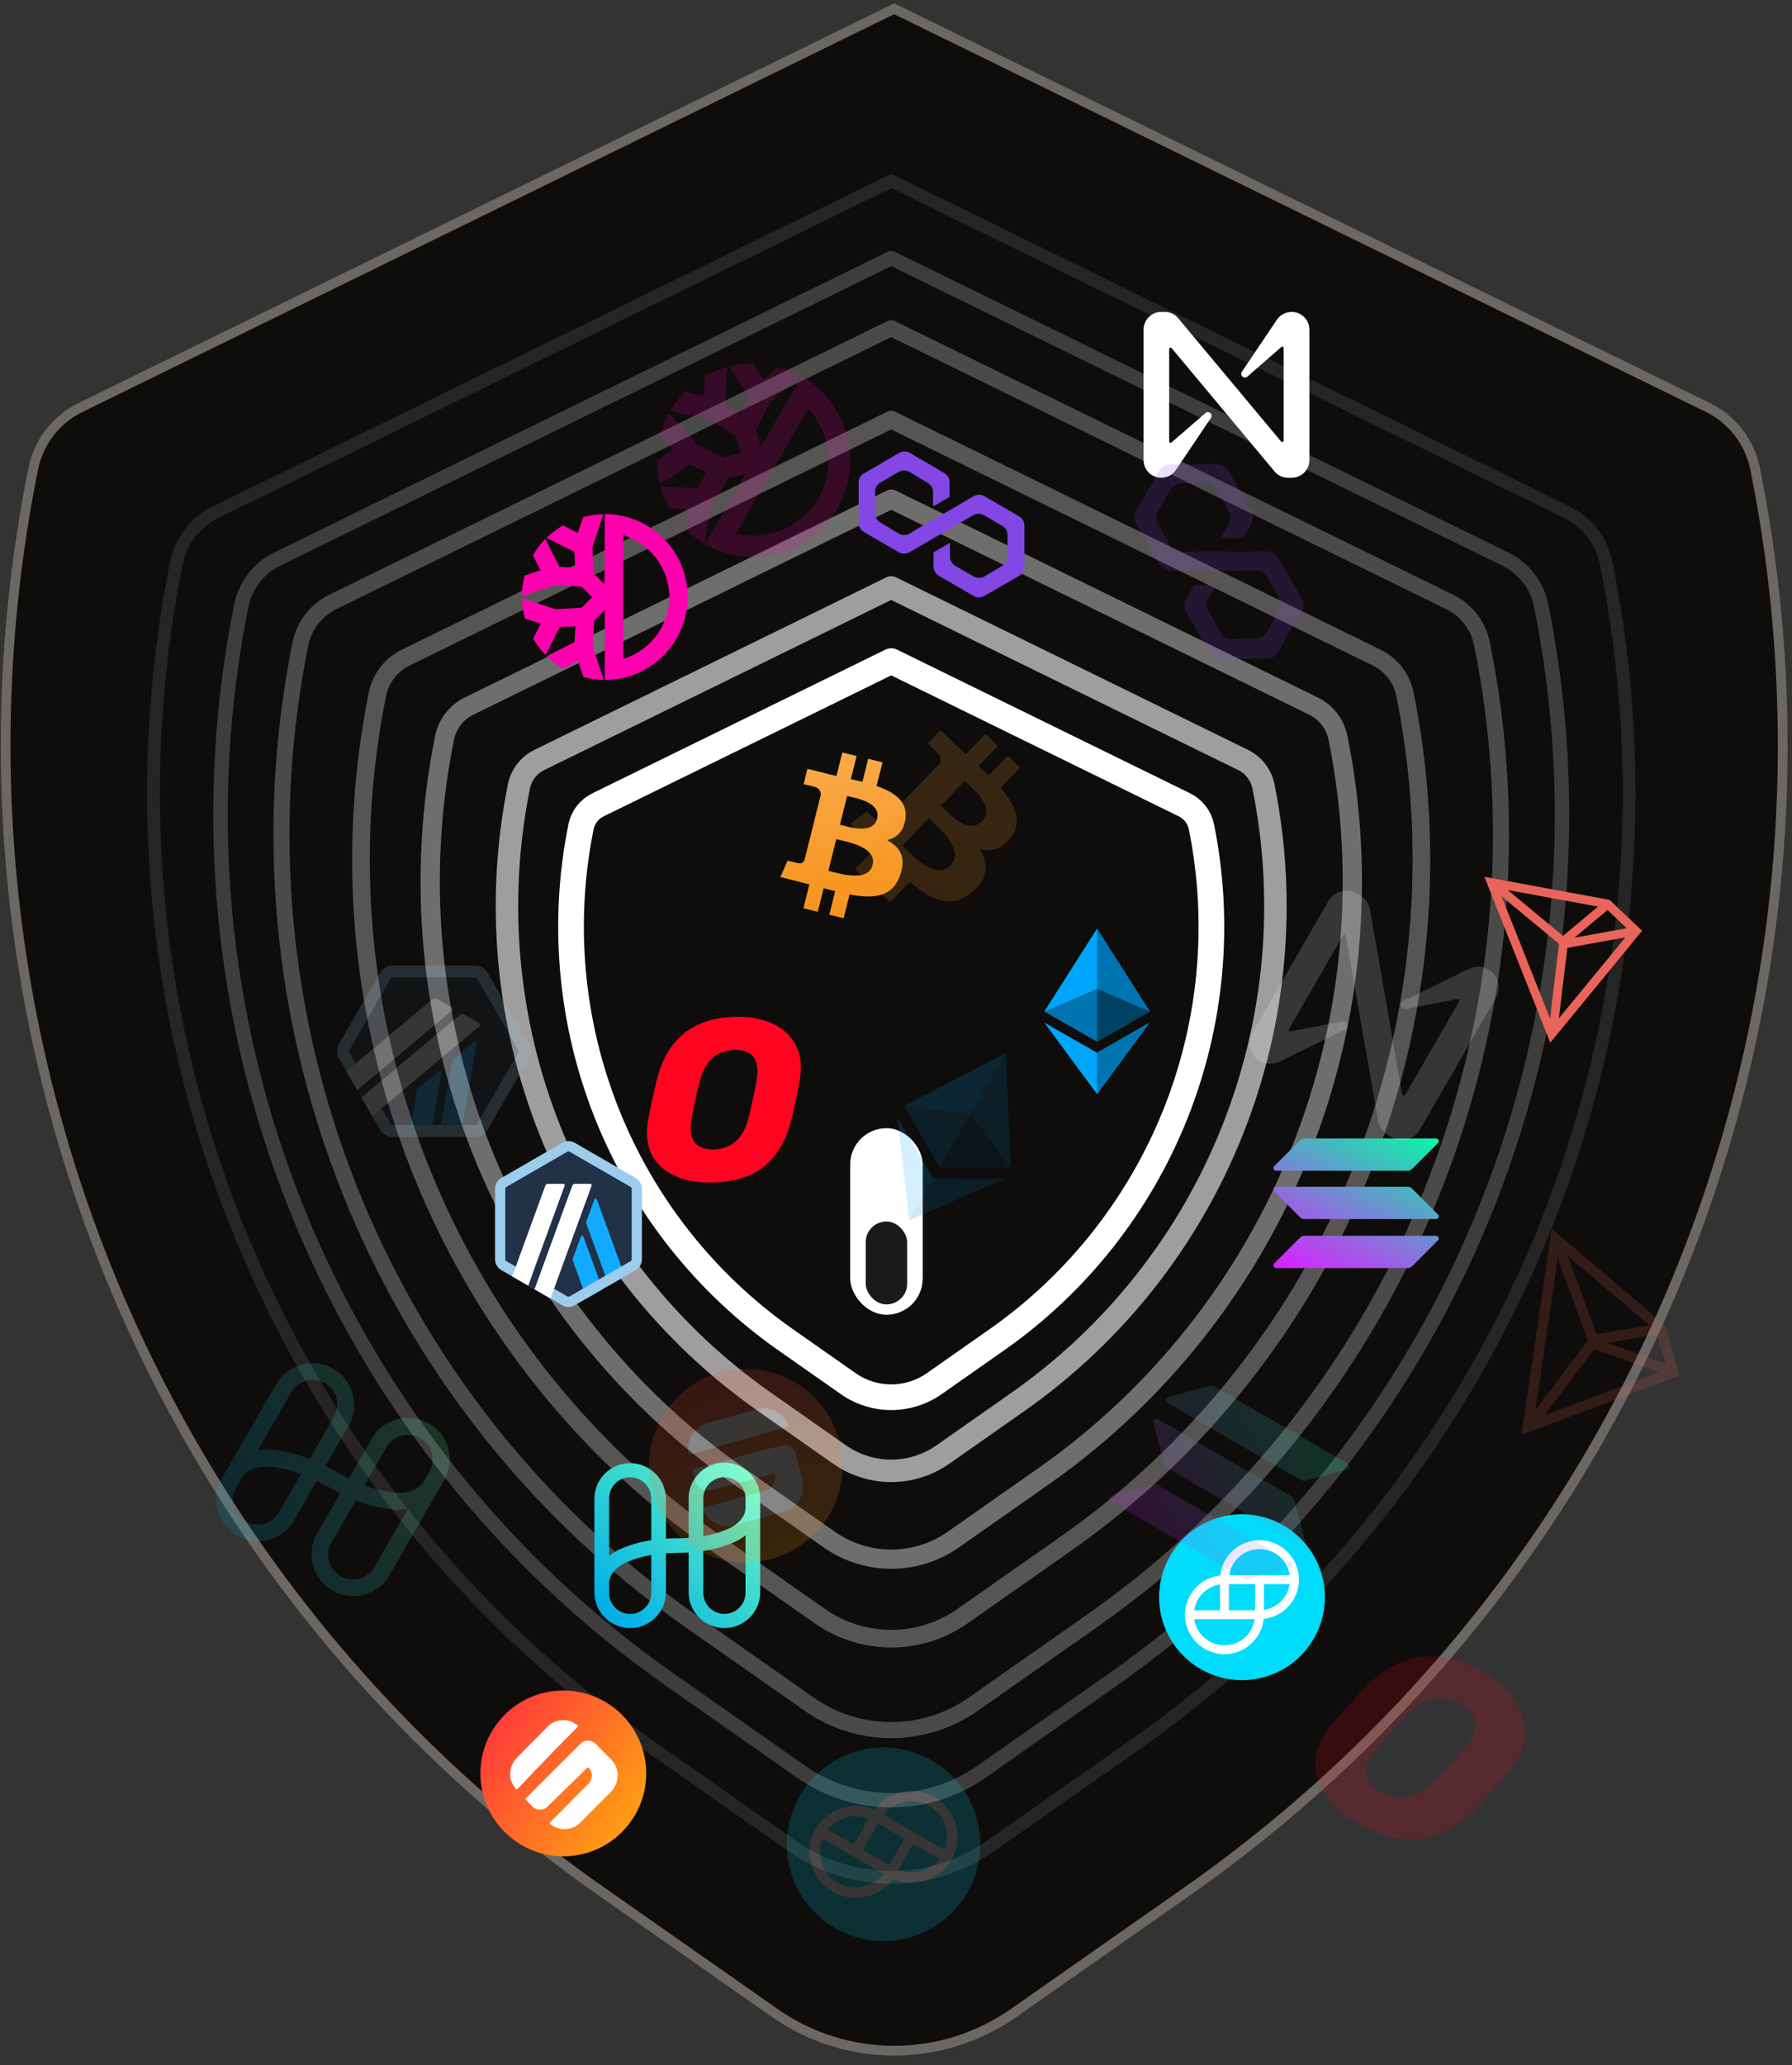 <svg width="184" height="212" viewBox="0 0 184 212" fill="none" xmlns="http://www.w3.org/2000/svg">
<rect x="0" y="0" width="184" height="212" fill="#333333" stroke="none"/>
<path d="M104.081 206.628L121.944 194.111C144.782 178.093 162.459 155.748 172.808 129.814C183.158 103.88 185.73 75.484 180.209 48.107C179.936 46.758 179.357 45.49 178.517 44.401C177.677 43.312 176.598 42.431 175.363 41.827L91.811 0.9L8.27 41.827C7.034 42.43 5.953 43.31 5.111 44.399C4.268 45.488 3.688 46.757 3.414 48.107C-2.106 75.485 0.468 103.881 10.819 129.815C21.171 155.75 38.85 178.094 61.69 194.111L79.553 206.628C83.148 209.147 87.429 210.499 91.817 210.499C96.204 210.499 100.486 209.147 104.081 206.628Z" fill="#0E0D0B"/>
<path d="M104.081 206.628L121.944 194.111C144.782 178.093 162.459 155.748 172.808 129.814C183.158 103.88 185.73 75.484 180.209 48.107C179.936 46.758 179.357 45.49 178.517 44.401C177.677 43.312 176.598 42.431 175.363 41.827L91.811 0.9L8.27 41.827C7.034 42.43 5.953 43.31 5.111 44.399C4.268 45.488 3.688 46.757 3.414 48.107C-2.106 75.485 0.468 103.881 10.819 129.815C21.171 155.75 38.85 178.094 61.69 194.111L79.553 206.628C83.148 209.147 87.429 210.499 91.817 210.499C96.204 210.499 100.486 209.147 104.081 206.628Z" stroke="#6B6864"/>
<path d="M95.93 142.027L102.368 137.514C110.598 131.74 116.968 123.684 120.697 114.334C124.426 104.984 125.353 94.747 123.364 84.877C123.266 84.39 123.057 83.933 122.754 83.541C122.451 83.148 122.062 82.831 121.618 82.613L91.509 67.858L61.405 82.613C60.959 82.83 60.57 83.147 60.266 83.54C59.963 83.933 59.753 84.39 59.655 84.877C57.666 94.747 58.593 104.985 62.323 114.335C66.053 123.684 72.424 131.74 80.655 137.514L87.092 142.027C88.387 142.935 89.93 143.423 91.511 143.423C93.092 143.423 94.635 142.935 95.93 142.027V142.027Z" stroke="white" stroke-width="2.636" stroke-linecap="round" stroke-linejoin="round"/>
<path opacity="0.6" d="M96.812 149.305L104.537 143.889C114.412 136.96 122.056 127.292 126.532 116.073C131.007 104.853 132.119 92.568 129.732 80.724C129.614 80.14 129.364 79.592 129 79.121C128.637 78.65 128.17 78.269 127.636 78.007L91.507 60.301L55.381 78.007C54.846 78.268 54.379 78.649 54.015 79.12C53.65 79.591 53.399 80.14 53.281 80.724C50.894 92.569 52.007 104.854 56.483 116.073C60.959 127.293 68.604 136.96 78.481 143.889L86.206 149.305C87.76 150.395 89.612 150.979 91.509 150.979C93.406 150.979 95.257 150.395 96.812 149.305V149.305Z" stroke="white" stroke-width="2.306" stroke-linecap="round" stroke-linejoin="round"/>
<path opacity="0.4" d="M97.881 158.037L107.15 151.538C119.001 143.223 128.174 131.622 133.544 118.158C138.915 104.695 140.249 89.953 137.384 75.74C137.243 75.04 136.943 74.382 136.507 73.816C136.071 73.251 135.511 72.794 134.87 72.48L91.514 51.233L48.163 72.48C47.522 72.793 46.961 73.25 46.524 73.815C46.087 74.381 45.786 75.039 45.644 75.74C42.779 89.954 44.115 104.696 49.486 118.159C54.858 131.623 64.031 143.224 75.883 151.538L85.153 158.037C87.018 159.345 89.24 160.046 91.517 160.046C93.793 160.046 96.015 159.345 97.881 158.037V158.037Z" stroke="white" stroke-width="1.977" stroke-linecap="round" stroke-linejoin="round"/>
<path opacity="0.3" d="M98.828 165.897L109.488 158.424C123.116 148.861 133.665 135.52 139.841 120.037C146.017 104.554 147.552 87.601 144.257 71.256C144.094 70.451 143.749 69.693 143.247 69.043C142.746 68.393 142.102 67.867 141.365 67.507L91.506 43.072L41.653 67.507C40.915 67.867 40.27 68.392 39.767 69.042C39.265 69.692 38.918 70.45 38.755 71.256C35.461 87.601 36.997 104.555 43.174 120.038C49.351 135.521 59.901 148.862 73.531 158.424L84.191 165.897C86.336 167.401 88.891 168.208 91.509 168.208C94.127 168.208 96.682 167.401 98.828 165.897V165.897Z" stroke="white" stroke-width="1.812" stroke-linecap="round" stroke-linejoin="round"/>
<path opacity="0.25" d="M99.928 174.936L112.187 166.342C127.86 155.344 139.991 140.003 147.094 122.197C154.196 104.391 155.961 84.895 152.172 66.099C151.985 65.172 151.588 64.302 151.011 63.554C150.435 62.806 149.694 62.202 148.847 61.787L91.508 33.687L34.177 61.787C33.329 62.201 32.587 62.805 32.009 63.553C31.431 64.3 31.032 65.172 30.845 66.099C27.057 84.896 28.823 104.392 35.926 122.198C43.03 140.004 55.163 155.345 70.837 166.342L83.096 174.936C85.563 176.666 88.501 177.594 91.512 177.594C94.523 177.594 97.461 176.666 99.928 174.936V174.936Z" stroke="white" stroke-width="1.647" stroke-linecap="round" stroke-linejoin="round"/>
<path opacity="0.2" d="M100.773 181.865L114.258 172.412C131.498 160.315 144.843 143.439 152.655 123.852C160.468 104.266 162.409 82.82 158.242 62.144C158.036 61.125 157.599 60.168 156.965 59.345C156.33 58.523 155.516 57.858 154.584 57.401L91.512 26.492L28.448 57.401C27.514 57.857 26.698 58.521 26.062 59.344C25.426 60.166 24.988 61.125 24.782 62.144C20.615 82.821 22.558 104.267 30.372 123.854C38.186 143.44 51.531 160.316 68.773 172.412L82.258 181.865C84.972 183.768 88.204 184.789 91.516 184.789C94.828 184.789 98.06 183.768 100.773 181.865V181.865Z" stroke="white" stroke-width="1.483" stroke-linecap="round" stroke-linejoin="round"/>
<path opacity="0.1" d="M101.704 189.487L116.537 179.088C135.501 165.781 150.18 147.218 158.774 125.673C167.368 104.128 169.503 80.538 164.919 57.794C164.693 56.674 164.212 55.62 163.514 54.715C162.817 53.811 161.92 53.079 160.895 52.577L91.516 18.577L22.145 52.577C21.119 53.078 20.221 53.809 19.521 54.714C18.822 55.619 18.34 56.673 18.113 57.794C13.529 80.539 15.666 104.129 24.262 125.674C32.857 147.219 47.538 165.783 66.503 179.088L81.337 189.487C84.322 191.58 87.877 192.703 91.52 192.703C95.164 192.703 98.719 191.58 101.704 189.487V189.487Z" stroke="white" stroke-width="1.318" stroke-linecap="round" stroke-linejoin="round"/>
<rect x="87.297" y="115.807" width="7.448" height="19.151" rx="3.724" fill="white"/>
<rect x="88.891" y="125.383" width="4.256" height="8.512" rx="2.128" fill="#1C1A19"/>
<g clip-path="url(#clip0_927_41107)">
<path d="M92.966 84.073C93.228 82.288 91.874 81.322 90.004 80.681L90.614 78.255L89.143 77.888L88.555 80.251C88.167 80.156 87.767 80.062 87.368 79.978L87.957 77.604L86.486 77.237L85.888 79.652C85.562 79.579 85.247 79.505 84.943 79.432V79.421L82.905 78.917L82.517 80.492C82.517 80.492 83.609 80.744 83.588 80.755C84.186 80.902 84.291 81.301 84.27 81.616L83.577 84.378C83.619 84.388 83.672 84.399 83.735 84.43C83.682 84.42 83.63 84.409 83.577 84.388L82.611 88.253C82.538 88.432 82.349 88.705 81.939 88.6C81.95 88.621 80.868 88.337 80.868 88.337L80.133 90.028L82.055 90.511C82.412 90.606 82.758 90.69 83.105 90.784L82.496 93.231L83.966 93.599L84.575 91.173C84.974 91.278 85.373 91.383 85.751 91.477L85.153 93.893L86.623 94.26L87.232 91.813C89.752 92.286 91.643 92.097 92.43 89.818C93.071 87.991 92.399 86.93 91.076 86.237C92.052 86.016 92.777 85.376 92.966 84.073ZM89.595 88.799C89.143 90.626 86.056 89.639 85.058 89.387L85.867 86.142C86.864 86.394 90.078 86.888 89.595 88.799ZM90.057 84.042C89.637 85.712 87.074 84.861 86.245 84.651L86.98 81.711C87.81 81.921 90.487 82.309 90.057 84.042Z" fill="url(#paint0_linear_927_41107)"/>
</g>
<g clip-path="url(#clip1_927_41107)">
<g clip-path="url(#clip2_927_41107)">
<path d="M107.234 103.817L112.638 95.324L118.042 103.817L112.638 106.902L107.234 103.817Z" fill="#00A6FB"/>
<path d="M112.641 95.324L118.044 103.817L112.641 106.902V95.324Z" fill="#0074B0"/>
<path d="M107.234 104.972L112.638 108.061L118.042 104.972L112.638 112.306L107.234 104.972Z" fill="#00A6FB"/>
<path d="M112.638 108.061L118.042 104.972L112.638 112.306V108.061ZM107.234 103.817L112.638 101.503L118.042 103.817L112.638 106.906L107.234 103.817Z" fill="#0074B0"/>
<path d="M112.641 101.498L118.044 103.817L112.641 106.902V101.498Z" fill="#004264"/>
</g>
</g>
<g clip-path="url(#clip3_927_41107)">
<g clip-path="url(#clip4_927_41107)">
<path d="M133.515 127.013C133.617 126.911 133.758 126.851 133.907 126.851H147.449C147.697 126.851 147.82 127.15 147.645 127.325L144.97 130C144.868 130.102 144.727 130.162 144.578 130.162H131.036C130.789 130.162 130.665 129.863 130.84 129.688L133.515 127.013Z" fill="url(#paint1_linear_927_41107)"/>
<path d="M133.515 117.025C133.621 116.923 133.762 116.863 133.907 116.863H147.449C147.697 116.863 147.82 117.162 147.645 117.337L144.97 120.012C144.868 120.114 144.727 120.174 144.578 120.174H131.036C130.789 120.174 130.665 119.875 130.84 119.7L133.515 117.025Z" fill="url(#paint2_linear_927_41107)"/>
<path d="M144.97 121.987C144.868 121.885 144.727 121.825 144.578 121.825H131.036C130.789 121.825 130.665 122.124 130.84 122.299L133.515 124.974C133.617 125.076 133.758 125.136 133.907 125.136H147.449C147.697 125.136 147.82 124.837 147.645 124.662L144.97 121.987Z" fill="url(#paint3_linear_927_41107)"/>
</g>
</g>
<g clip-path="url(#clip5_927_41107)">
<path d="M51.398 122.309V128.984C51.398 129.409 51.625 129.802 51.994 130.015L57.774 133.351C58.143 133.563 58.596 133.563 58.965 133.351L64.745 130.015C65.114 129.802 65.34 129.409 65.34 128.984V122.309C65.34 121.884 65.114 121.491 64.745 121.279L58.965 117.943C58.596 117.731 58.143 117.731 57.774 117.943L51.994 121.279C51.628 121.491 51.398 121.884 51.398 122.309Z" fill="#213147"/>
<path d="M59.64 126.94L58.815 129.2C58.791 129.263 58.791 129.332 58.815 129.395L60.232 133.284L61.872 132.337L59.905 126.94C59.86 126.815 59.686 126.815 59.64 126.94Z" fill="#12AAFF"/>
<path d="M61.288 123.138C61.243 123.013 61.069 123.013 61.023 123.138L60.198 125.398C60.174 125.46 60.174 125.53 60.198 125.593L62.52 131.961L64.16 131.014L61.288 123.138Z" fill="#12AAFF"/>
<path d="M58.37 118.19C58.412 118.19 58.45 118.201 58.488 118.222L64.742 121.832C64.815 121.874 64.86 121.951 64.86 122.034V129.256C64.86 129.339 64.815 129.416 64.742 129.458L58.488 133.072C58.454 133.093 58.412 133.103 58.37 133.103C58.328 133.103 58.29 133.093 58.252 133.072L52.002 129.461C51.928 129.419 51.883 129.343 51.883 129.259V122.034C51.883 121.951 51.928 121.874 52.002 121.832L58.255 118.222C58.29 118.201 58.332 118.19 58.37 118.19ZM58.37 117.135C58.147 117.135 57.924 117.194 57.726 117.309L51.472 120.92C51.075 121.15 50.828 121.575 50.828 122.034V129.256C50.828 129.715 51.075 130.144 51.472 130.374L57.726 133.984C57.924 134.099 58.147 134.158 58.37 134.158C58.593 134.158 58.816 134.099 59.014 133.984L65.268 130.374C65.668 130.144 65.912 129.719 65.912 129.256V122.034C65.912 121.575 65.665 121.146 65.268 120.917L59.018 117.309C58.816 117.194 58.593 117.135 58.37 117.135Z" fill="#9DCCED"/>
<path d="M54.234 131.968L54.809 130.394L55.965 131.355L54.886 132.344L54.234 131.968Z" fill="#213147"/>
<path d="M57.841 121.519H56.257C56.138 121.519 56.03 121.592 55.992 121.703L52.594 131.021L54.234 131.968L57.977 121.707C58.008 121.616 57.942 121.519 57.841 121.519Z" fill="white"/>
<path d="M60.614 121.519H59.03C58.911 121.519 58.803 121.592 58.765 121.703L54.883 132.344L56.523 133.291L60.746 121.71C60.781 121.616 60.712 121.519 60.614 121.519Z" fill="white"/>
</g>
<g clip-path="url(#clip6_927_41107)">
<path fill-rule="evenodd" clip-rule="evenodd" d="M62.098 52.766C66.803 52.766 70.609 56.572 70.609 61.278C70.609 65.935 66.874 69.718 62.239 69.789H62.098V62.625L61.01 63.713L60.868 66.408L62.003 69.789C61.341 69.789 60.703 69.695 60.064 69.529L59.899 69.482L59.355 67.85L57.818 68.631C57.251 68.3 56.73 67.921 56.258 67.472L56.139 67.354L59 65.912L59.095 64.28L57.464 64.375L56.021 67.236C55.572 66.763 55.17 66.243 54.839 65.699L54.745 65.557L55.525 64.02L53.893 63.476C53.728 62.838 53.633 62.2 53.61 61.561V61.396L57.014 62.531L59.71 62.389L60.797 61.301L59.71 60.214L57.014 60.072L53.586 61.183C53.586 60.521 53.681 59.859 53.822 59.244L53.87 59.079L55.501 58.535L54.721 56.998C55.052 56.431 55.43 55.91 55.879 55.438L55.998 55.319L57.44 58.18L59.071 58.275L58.977 56.643L56.116 55.201C56.589 54.752 57.109 54.35 57.653 54.019L57.794 53.925L59.331 54.705L59.875 53.073C60.514 52.908 61.152 52.813 61.79 52.79H61.956L60.821 56.171L60.963 58.866L62.05 59.953C62.098 59.93 62.098 52.766 62.098 52.766ZM63.989 54.941V67.638C66.708 66.81 68.718 64.28 68.718 61.278C68.718 58.322 66.755 55.816 64.084 54.965L63.989 54.941Z" fill="#FF00AF"/>
</g>
<g clip-path="url(#clip7_927_41107)">
<path d="M127.527 172.461C132.228 172.461 136.039 168.65 136.039 163.949C136.039 159.248 132.228 155.437 127.527 155.437C122.826 155.437 119.016 159.248 119.016 163.949C119.016 168.65 122.826 172.461 127.527 172.461Z" fill="#00DCFA"/>
<path d="M129.321 158.097C127.262 158.097 125.513 159.681 125.294 161.719C123.255 161.939 121.672 163.687 121.672 165.746C121.672 166.821 122.1 167.852 122.86 168.612C123.62 169.373 124.651 169.8 125.727 169.801C127.785 169.801 129.541 168.218 129.754 166.18C131.792 165.959 133.375 164.211 133.375 162.153C133.375 161.077 132.947 160.046 132.187 159.286C131.427 158.526 130.396 158.098 129.321 158.097ZM132.425 162.606C132.324 163.271 132.013 163.887 131.537 164.362C131.062 164.838 130.446 165.149 129.781 165.25V162.606H132.425ZM122.622 165.292C122.722 164.626 123.032 164.009 123.508 163.532C123.984 163.055 124.6 162.743 125.266 162.641V165.285H122.622V165.292ZM128.832 166.207C128.722 166.952 128.348 167.632 127.778 168.124C127.208 168.616 126.48 168.886 125.727 168.885C124.974 168.886 124.246 168.616 123.676 168.124C123.106 167.632 122.732 166.952 122.622 166.207H128.832V166.207ZM128.866 162.606V165.285H126.181V162.606H128.866ZM132.425 161.691H126.215C126.325 160.947 126.699 160.266 127.27 159.774C127.84 159.282 128.568 159.012 129.321 159.013C130.073 159.012 130.801 159.282 131.371 159.774C131.941 160.266 132.315 160.947 132.425 161.691Z" fill="white"/>
</g>
<g clip-path="url(#clip8_927_41107)">
<path d="M74.382 150.141C73.41 150.14 72.477 150.525 71.788 151.212C71.1 151.898 70.712 152.83 70.709 153.802V157.861C70.331 157.887 69.944 157.903 69.543 157.903C69.142 157.903 68.757 157.919 68.377 157.941V153.802C68.361 152.838 67.968 151.919 67.281 151.243C66.593 150.567 65.668 150.188 64.704 150.188C63.74 150.188 62.815 150.567 62.128 151.243C61.441 151.919 61.047 152.838 61.031 153.802V163.503C61.047 164.467 61.441 165.386 62.128 166.062C62.815 166.739 63.74 167.118 64.704 167.118C65.668 167.118 66.593 166.739 67.281 166.062C67.968 165.386 68.361 164.467 68.377 163.503V159.444C68.755 159.419 69.142 159.403 69.543 159.403C69.944 159.403 70.329 159.387 70.709 159.364V163.503C70.724 164.467 71.118 165.386 71.805 166.062C72.492 166.739 73.418 167.118 74.382 167.118C75.346 167.118 76.271 166.739 76.958 166.062C77.645 165.386 78.039 164.467 78.055 163.503V153.802C78.052 152.83 77.664 151.898 76.975 151.212C76.287 150.526 75.354 150.14 74.382 150.141ZM64.704 151.641C65.277 151.641 65.828 151.868 66.234 152.273C66.641 152.678 66.87 153.228 66.871 153.802V158.1C65.797 158.256 64.747 158.553 63.75 158.983C63.318 159.172 62.912 159.415 62.54 159.705V153.802C62.541 153.229 62.77 152.68 63.175 152.275C63.581 151.87 64.13 151.642 64.704 151.641ZM66.871 163.503C66.871 164.078 66.643 164.63 66.236 165.036C65.83 165.443 65.278 165.671 64.704 165.671C64.129 165.671 63.577 165.443 63.171 165.036C62.764 164.63 62.536 164.078 62.536 163.503V162.53C62.536 161.67 63.217 160.856 64.358 160.349C65.163 160.002 66.007 159.755 66.871 159.614V163.503ZM74.382 165.664C73.808 165.665 73.258 165.437 72.852 165.032C72.445 164.627 72.216 164.077 72.215 163.503V159.205C73.289 159.049 74.338 158.753 75.335 158.323C75.767 158.133 76.174 157.89 76.546 157.6V163.503C76.545 164.076 76.316 164.626 75.91 165.031C75.505 165.436 74.955 165.664 74.382 165.664ZM74.727 156.95C73.923 157.297 73.079 157.544 72.215 157.685V153.802C72.215 153.227 72.443 152.676 72.85 152.269C73.256 151.863 73.807 151.634 74.382 151.634C74.957 151.634 75.508 151.863 75.915 152.269C76.322 152.676 76.55 153.227 76.55 153.802V154.775C76.55 155.631 75.869 156.445 74.727 156.95Z" fill="url(#paint4_linear_927_41107)"/>
</g>
<g clip-path="url(#clip9_927_41107)">
<path d="M131.063 32.889L127.511 38.166C127.266 38.526 127.738 38.961 128.078 38.658L131.573 35.613C131.668 35.537 131.8 35.594 131.8 35.726V45.24C131.8 45.373 131.63 45.429 131.554 45.335L120.974 32.662C120.634 32.246 120.143 32.019 119.595 32.019H119.217C118.234 32.019 117.422 32.832 117.422 33.835V47.226C117.422 48.229 118.234 49.042 119.236 49.042C119.859 49.042 120.445 48.721 120.785 48.172L124.337 42.895C124.583 42.535 124.11 42.1 123.77 42.403L120.275 45.429C120.18 45.505 120.048 45.448 120.048 45.316V35.821C120.048 35.688 120.218 35.632 120.294 35.726L130.874 48.399C131.214 48.815 131.724 49.042 132.253 49.042H132.631C133.633 49.042 134.445 48.229 134.445 47.226V33.835C134.445 32.832 133.633 32.019 132.631 32.019C131.989 32.019 131.403 32.34 131.063 32.889Z" fill="white"/>
</g>
<g clip-path="url(#clip10_927_41107)">
<path d="M72.876 121.389C70.982 121.389 69.43 120.948 68.221 120.065C67.027 119.167 66.43 117.89 66.43 116.235C66.43 115.888 66.469 115.462 66.549 114.958C66.756 113.823 67.05 112.46 67.433 110.868C68.515 106.533 71.308 104.366 75.813 104.366C77.039 104.366 78.137 104.571 79.108 104.981C80.079 105.375 80.843 105.974 81.4 106.777C81.958 107.566 82.236 108.511 82.236 109.615C82.236 109.946 82.197 110.363 82.117 110.868C81.878 112.271 81.591 113.634 81.257 114.958C80.7 117.118 79.737 118.733 78.368 119.805C76.999 120.861 75.169 121.389 72.876 121.389ZM73.211 117.984C74.102 117.984 74.858 117.724 75.479 117.204C76.116 116.684 76.569 115.888 76.84 114.816C77.206 113.335 77.485 112.042 77.676 110.939C77.739 110.608 77.771 110.269 77.771 109.922C77.771 108.488 77.015 107.77 75.503 107.77C74.612 107.77 73.847 108.031 73.211 108.551C72.59 109.071 72.144 109.867 71.874 110.939C71.587 111.995 71.301 113.287 71.014 114.816C70.95 115.131 70.918 115.462 70.918 115.809C70.918 117.259 71.683 117.984 73.211 117.984Z" fill="#FF0420"/>
</g>
<g clip-path="url(#clip11_927_41107)">
<path d="M101.054 50.919C100.743 50.741 100.343 50.741 99.987 50.919L97.498 52.385L95.809 53.319L93.364 54.785C93.053 54.963 92.653 54.963 92.298 54.785L90.386 53.63C90.075 53.452 89.853 53.096 89.853 52.697V50.474C89.853 50.119 90.031 49.763 90.386 49.541L92.298 48.43C92.609 48.252 93.009 48.252 93.364 48.43L95.276 49.585C95.587 49.763 95.809 50.119 95.809 50.519V51.985L97.498 51.008V49.496C97.498 49.141 97.32 48.785 96.965 48.563L93.409 46.474C93.098 46.296 92.698 46.296 92.342 46.474L88.697 48.607C88.342 48.785 88.164 49.141 88.164 49.496V53.674C88.164 54.03 88.342 54.386 88.697 54.608L92.298 56.697C92.609 56.875 93.009 56.875 93.364 56.697L95.809 55.275L97.498 54.297L99.943 52.874C100.254 52.697 100.654 52.697 101.009 52.874L102.921 53.986C103.232 54.163 103.454 54.519 103.454 54.919V57.141C103.454 57.497 103.276 57.852 102.921 58.075L101.054 59.186C100.743 59.364 100.343 59.364 99.987 59.186L98.076 58.075C97.765 57.897 97.542 57.541 97.542 57.141V55.719L95.853 56.697V58.163C95.853 58.519 96.031 58.875 96.387 59.097L99.987 61.186C100.298 61.364 100.698 61.364 101.054 61.186L104.654 59.097C104.965 58.919 105.187 58.563 105.187 58.163V53.941C105.187 53.586 105.01 53.23 104.654 53.008L101.054 50.919Z" fill="#8247E5"/>
</g>
<g clip-path="url(#clip12_927_41107)">
<path d="M57.84 190.548C62.54 190.548 66.351 186.737 66.351 182.036C66.351 177.335 62.54 173.525 57.84 173.525C53.139 173.525 49.328 177.335 49.328 182.036C49.328 186.737 53.139 190.548 57.84 190.548Z" fill="url(#paint5_linear_927_41107)"/>
<path fill-rule="evenodd" clip-rule="evenodd" d="M57.53 176.595C57.036 176.652 56.577 176.878 56.229 177.234C55.968 177.492 55.721 177.757 55.457 178.018C55.325 178.154 55.191 178.286 55.057 178.42C54.923 178.554 54.776 178.696 54.637 178.837C54.498 178.977 54.383 179.101 54.254 179.231C54.053 179.432 53.852 179.633 53.651 179.836C53.497 179.995 53.347 180.16 53.194 180.319C53.105 180.413 53.008 180.502 52.923 180.601C52.574 181.028 52.383 181.562 52.383 182.113C52.383 182.145 52.383 182.179 52.385 182.211C52.392 182.527 52.475 182.837 52.627 183.115C52.714 183.283 52.814 183.443 52.927 183.595C53.001 183.7 53.056 183.698 53.154 183.617C53.172 183.601 53.19 183.584 53.206 183.566C53.303 183.464 53.398 183.362 53.496 183.261C53.635 183.115 53.777 182.97 53.916 182.822C54.055 182.675 54.206 182.512 54.351 182.36C54.421 182.285 54.495 182.216 54.565 182.143C54.714 181.985 54.86 181.823 55.009 181.667C55.157 181.511 55.309 181.365 55.454 181.213C55.6 181.061 55.779 180.874 55.944 180.705C56.108 180.535 56.247 180.393 56.399 180.237C56.597 180.032 56.791 179.822 56.987 179.617C57.109 179.492 57.234 179.372 57.356 179.248C57.526 179.079 57.683 178.909 57.849 178.74C58.015 178.571 58.139 178.457 58.281 178.311C58.599 177.99 58.917 177.666 59.234 177.341C59.255 177.321 59.274 177.3 59.292 177.277C59.37 177.178 59.376 177.157 59.28 177.087C59.133 176.971 58.975 176.869 58.809 176.782C58.515 176.645 58.195 176.574 57.871 176.574H57.855C57.747 176.574 57.639 176.581 57.532 176.594L57.53 176.593L57.53 176.595ZM60.334 178.68H60.313C60.174 178.68 60.037 178.711 59.911 178.769C59.785 178.828 59.673 178.913 59.583 179.019C59.567 179.037 59.55 179.054 59.532 179.07L59.014 179.578C58.845 179.748 58.662 179.932 58.484 180.11C58.337 180.257 58.189 180.401 58.044 180.549C57.898 180.696 57.742 180.861 57.584 181.015C57.427 181.169 57.259 181.33 57.097 181.489L56.519 182.072L55.445 183.146C54.971 183.622 54.497 184.097 54.024 184.572C53.932 184.662 53.931 184.674 54.024 184.77C54.251 185 54.481 185.227 54.701 185.459C54.837 185.603 55.017 185.699 55.213 185.731C55.398 185.768 55.588 185.762 55.77 185.713C55.906 185.679 56.032 185.612 56.136 185.518L56.699 184.975C56.831 184.848 56.965 184.722 57.095 184.593C57.356 184.335 57.613 184.075 57.874 183.819C58.086 183.61 58.303 183.404 58.518 183.195L59.4 182.336C59.674 182.066 59.95 181.796 60.228 181.526C60.246 181.499 60.272 181.477 60.302 181.463C60.332 181.449 60.365 181.443 60.398 181.447C60.431 181.451 60.463 181.463 60.489 181.484C60.515 181.504 60.535 181.531 60.547 181.562C60.688 181.768 60.764 182.012 60.764 182.262C60.764 182.305 60.762 182.348 60.757 182.39C60.735 182.642 60.631 182.88 60.461 183.068C60.258 183.286 60.041 183.493 59.83 183.703C59.679 183.852 59.525 183.998 59.374 184.148C59.179 184.342 58.988 184.538 58.793 184.731C58.764 184.763 58.737 184.797 58.707 184.828L58.516 185.026C58.372 185.169 58.226 185.309 58.085 185.453C57.944 185.596 57.782 185.765 57.632 185.922C57.618 185.937 57.603 185.947 57.59 185.96C57.42 186.118 57.264 186.276 57.103 186.435C57.027 186.509 56.954 186.585 56.88 186.66C56.751 186.791 56.619 186.918 56.495 187.051C56.419 187.131 56.419 187.18 56.509 187.243C56.656 187.356 56.813 187.456 56.978 187.542C57.388 187.728 57.842 187.792 58.287 187.729C58.729 187.676 59.144 187.487 59.473 187.188C59.724 186.968 59.948 186.721 60.181 186.484C60.35 186.314 60.52 186.133 60.701 185.959L61.191 185.466C61.34 185.315 61.487 185.164 61.638 185.015C61.789 184.866 61.977 184.688 62.146 184.52C62.315 184.352 62.485 184.182 62.654 184.002C62.789 183.865 62.914 183.717 63.027 183.562C63.239 183.242 63.371 182.877 63.412 182.496C63.435 182.307 63.435 182.116 63.412 181.927C63.362 181.591 63.24 181.269 63.055 180.983C62.921 180.782 62.762 180.598 62.581 180.438C62.111 179.972 61.644 179.503 61.185 179.027C61.085 178.916 60.962 178.827 60.826 178.766C60.689 178.705 60.541 178.673 60.391 178.673H60.385L60.334 178.68L60.334 178.68Z" fill="white"/>
</g>
<g clip-path="url(#clip13_927_41107)">
<path d="M165.269 92.37L152.414 90.004L159.179 107.028L168.606 95.543L165.269 92.37ZM165.063 93.412L167.029 95.281L161.651 96.255L165.063 93.412ZM160.483 96.061L154.814 91.359L164.079 93.064L160.483 96.061ZM160.079 96.892L159.154 104.534L154.17 91.992L160.079 96.892ZM160.934 97.298L166.89 96.219L160.058 104.542L160.934 97.298Z" fill="#E9645B"/>
</g>
<g opacity="0.17">
<g clip-path="url(#clip14_927_41107)">
<path d="M103.741 86.039C105.049 84.388 104.243 82.62 102.727 80.882L104.759 78.785L103.487 77.555L101.513 79.6C101.176 79.278 100.827 78.95 100.473 78.632L102.453 76.576L101.181 75.346L99.166 77.438C98.88 77.174 98.604 76.916 98.339 76.664L98.345 76.653L96.58 74.954L95.268 76.32C95.268 76.32 96.225 77.212 96.197 77.211C96.717 77.709 96.59 78.174 96.385 78.48L94.072 80.867C94.108 80.903 94.155 80.944 94.201 81.012C94.154 80.971 94.107 80.93 94.066 80.878L90.833 84.221C90.655 84.359 90.304 84.524 89.952 84.179C89.95 84.207 89.022 83.288 89.022 83.288L87.292 84.569L88.953 86.179C89.259 86.483 89.56 86.77 89.855 87.068L87.811 89.186L89.083 90.416L91.115 88.319C91.457 88.658 91.799 88.997 92.126 89.313L90.111 91.406L91.383 92.635L93.427 90.517C95.699 92.466 97.72 93.378 99.847 91.534C101.561 90.061 101.501 88.596 100.567 87.123C101.684 87.47 102.79 87.246 103.741 86.039ZM97.575 88.849C96.052 90.433 93.507 87.633 92.645 86.796L95.357 83.987C96.218 84.824 99.179 87.199 97.575 88.849ZM100.819 84.31C99.419 85.752 97.325 83.397 96.609 82.7L99.069 80.157C99.785 80.853 102.265 82.809 100.819 84.31Z" fill="url(#paint6_linear_927_41107)"/>
</g>
<g clip-path="url(#clip15_927_41107)">
<g clip-path="url(#clip16_927_41107)">
<path d="M92.84 113.524L103.26 108.092L103.766 119.832L96.502 119.796L92.84 113.524Z" fill="#00A6FB"/>
<path d="M103.258 108.092L103.764 119.832L96.5 119.796L103.258 108.092Z" fill="#0074B0"/>
<path d="M92.164 114.691L95.824 120.969L103.09 121L93.347 125.259L92.164 114.691Z" fill="#00A6FB"/>
<path d="M95.83 120.969L103.096 121L93.353 125.259L95.83 120.969ZM92.844 113.524L99.658 114.338L103.77 119.832L96.504 119.801L92.844 113.524Z" fill="#0074B0"/>
<path d="M99.656 114.333L103.766 119.832L96.502 119.796L99.656 114.333Z" fill="#004264"/>
</g>
</g>
<g clip-path="url(#clip17_927_41107)">
<g clip-path="url(#clip18_927_41107)">
<path d="M118.372 152.37C118.536 152.326 118.713 152.348 118.864 152.435L132.554 160.339C132.804 160.483 132.755 160.857 132.476 160.932L128.21 162.075C128.047 162.119 127.87 162.097 127.719 162.01L114.028 154.106C113.778 153.961 113.828 153.587 114.106 153.513L118.372 152.37Z" fill="url(#paint7_linear_927_41107)"/>
<path d="M124.2 142.272C124.368 142.231 124.545 142.253 124.692 142.338L138.382 150.242C138.632 150.386 138.583 150.76 138.304 150.835L134.038 151.978C133.875 152.022 133.698 152 133.547 151.913L119.857 144.009C119.606 143.864 119.656 143.49 119.935 143.415L124.2 142.272Z" fill="url(#paint8_linear_927_41107)"/>
<path d="M132.883 153.975C132.839 153.812 132.732 153.669 132.581 153.582L118.891 145.678C118.64 145.533 118.341 145.763 118.416 146.042L119.559 150.308C119.603 150.471 119.71 150.614 119.861 150.701L133.551 158.605C133.801 158.749 134.101 158.52 134.026 158.241L132.883 153.975Z" fill="url(#paint9_linear_927_41107)"/>
</g>
</g>
<g clip-path="url(#clip19_927_41107)">
<path d="M39.444 100.466L35.548 107.214C35.3 107.643 35.3 108.173 35.549 108.604L39.445 115.349C39.694 115.78 40.152 116.044 40.649 116.045L48.439 116.046C48.937 116.047 49.395 115.781 49.643 115.352L53.539 108.603C53.787 108.174 53.788 107.644 53.538 107.214L49.642 100.468C49.393 100.038 48.935 99.774 48.438 99.773L40.648 99.772C40.154 99.773 39.692 100.037 39.444 100.466Z" fill="#213147"/>
<path d="M45.071 109.954L42.918 111.757C42.857 111.806 42.816 111.877 42.804 111.954L41.967 116.713L44.178 116.713L45.339 110.109C45.366 109.956 45.19 109.854 45.071 109.954Z" fill="#12AAFF"/>
<path d="M48.956 107.074C48.983 106.92 48.807 106.819 48.688 106.919L46.535 108.722C46.474 108.771 46.433 108.842 46.421 108.919L45.052 116.713L47.263 116.713L48.956 107.074Z" fill="#12AAFF"/>
<path d="M48.899 100.37C48.942 100.395 48.974 100.428 49.001 100.471L53.215 107.772C53.265 107.857 53.266 107.96 53.217 108.045L49.002 115.346C48.953 115.43 48.863 115.481 48.764 115.481L40.333 115.484C40.285 115.485 40.237 115.471 40.195 115.447C40.153 115.423 40.12 115.39 40.093 115.346L35.882 108.048C35.833 107.963 35.832 107.859 35.881 107.775L40.098 100.47C40.147 100.386 40.237 100.335 40.335 100.335L48.765 100.335C48.812 100.334 48.861 100.348 48.899 100.37ZM49.515 99.304C49.29 99.174 49.03 99.103 48.762 99.104L40.333 99.104C39.797 99.105 39.299 99.39 39.031 99.855L34.816 107.155C34.548 107.62 34.548 108.197 34.815 108.661L39.029 115.962C39.163 116.194 39.354 116.384 39.579 116.514C39.804 116.644 40.064 116.714 40.332 116.714L48.762 116.713C49.3 116.715 49.795 116.428 50.065 115.959L54.28 108.659C54.548 108.194 54.548 107.617 54.281 107.153L50.068 99.858C49.931 99.624 49.74 99.434 49.515 99.304Z" fill="#9DCCED"/>
<path d="M36.675 111.887L38.175 110.631L38.782 112.278L37.114 112.647L36.675 111.887Z" fill="#213147"/>
<path d="M46.422 103.429L44.82 102.504C44.701 102.435 44.549 102.446 44.445 102.536L35.571 109.972L36.676 111.887L46.45 103.698C46.534 103.625 46.524 103.488 46.422 103.429Z" fill="white"/>
<path d="M49.224 105.049L47.622 104.124C47.502 104.055 47.351 104.066 47.247 104.156L37.111 112.647L38.216 114.562L49.246 105.319C49.336 105.245 49.322 105.105 49.224 105.049Z" fill="white"/>
</g>
<g clip-path="url(#clip20_927_41107)">
<path fill-rule="evenodd" clip-rule="evenodd" d="M82.332 38.645C87.088 41.391 88.715 47.461 85.968 52.218C83.25 56.926 77.265 58.57 72.539 55.937L72.395 55.855L76.577 48.612L74.843 49.077L73.126 51.719L72.3 55.799C71.63 55.413 71.04 54.945 70.492 54.405L70.352 54.26L70.754 52.294L68.745 52.185C68.365 51.52 68.06 50.834 67.844 50.103L67.793 49.915L71.527 50.127L72.575 48.533L70.871 47.676L67.743 49.726C67.565 48.986 67.462 48.226 67.445 47.483L67.432 47.284L69.118 46.186L67.786 44.684C67.991 43.942 68.268 43.241 68.617 42.582L68.713 42.415L71.493 45.549L74.301 46.979L76.035 46.514L75.57 44.78L72.928 43.064L68.814 42.186C69.2 41.517 69.682 40.903 70.184 40.364L70.329 40.224L72.295 40.627L72.404 38.618C73.07 38.237 73.755 37.932 74.486 37.716L74.674 37.666L74.462 41.4L76.056 42.448L76.913 40.743L74.863 37.615C75.603 37.437 76.363 37.334 77.106 37.317L77.305 37.304L78.403 38.99L79.905 37.658C80.647 37.864 81.348 38.141 82.007 38.489L82.174 38.586L79.053 41.342L77.624 44.149L78.088 45.883C78.15 45.887 82.332 38.645 82.332 38.645ZM82.974 41.948L75.563 54.783C78.795 55.534 82.303 54.149 84.056 51.114C85.781 48.126 85.26 44.447 83.056 42.027L82.974 41.948Z" fill="#FF00AF"/>
</g>
<g clip-path="url(#clip21_927_41107)">
<path d="M85.755 197.92C90.507 200.664 96.584 199.035 99.328 194.283C102.071 189.531 100.443 183.454 95.691 180.71C90.939 177.966 84.862 179.595 82.118 184.347C79.374 189.099 81.002 195.176 85.755 197.92Z" fill="#00DCFA"/>
<path d="M95.951 184.448C93.87 183.246 91.178 183.826 89.766 185.758C87.577 184.791 84.956 185.635 83.755 187.716C83.128 188.803 82.958 190.095 83.283 191.307C83.607 192.52 84.4 193.554 85.487 194.182C87.568 195.384 90.267 194.808 91.672 192.872C93.861 193.839 96.482 192.995 97.683 190.914C98.311 189.827 98.48 188.535 98.156 187.323C97.831 186.11 97.038 185.076 95.951 184.448ZM96.458 190.819C95.968 191.432 95.294 191.872 94.535 192.075C93.777 192.279 92.973 192.234 92.242 191.948L93.785 189.275L96.458 190.819ZM84.98 187.811C85.47 187.196 86.144 186.754 86.903 186.549C87.663 186.345 88.468 186.389 89.2 186.675L87.657 189.348L84.984 187.804L84.98 187.811ZM90.724 192.361C90.178 193.05 89.403 193.519 88.539 193.684C87.676 193.848 86.782 193.697 86.021 193.256C85.26 192.818 84.682 192.12 84.392 191.29C84.103 190.46 84.122 189.554 84.446 188.737L90.724 192.362L90.724 192.361ZM92.86 188.741L91.297 191.449L88.582 189.882L90.145 187.174L92.86 188.741ZM96.992 189.894L90.714 186.269C91.26 185.58 92.036 185.111 92.899 184.946C93.762 184.782 94.656 184.933 95.417 185.374C96.178 185.812 96.757 186.51 97.046 187.34C97.335 188.17 97.316 189.077 96.992 189.894Z" fill="white"/>
</g>
<g clip-path="url(#clip22_927_41107)">
<path d="M44.029 146.106C43.046 145.537 41.878 145.382 40.781 145.674C39.684 145.966 38.748 146.681 38.178 147.663L35.809 151.766C35.412 151.571 35.011 151.362 34.606 151.128C34.2 150.894 33.802 150.685 33.404 150.486L35.821 146.301C36.367 145.318 36.506 144.159 36.206 143.074C35.906 141.99 35.192 141.066 34.217 140.504C33.242 139.941 32.086 139.784 30.997 140.067C29.907 140.349 28.973 141.049 28.394 142.014L22.732 151.822C22.185 152.805 22.047 153.964 22.347 155.049C22.646 156.133 23.361 157.057 24.335 157.619C25.31 158.182 26.467 158.339 27.556 158.056C28.645 157.774 29.58 157.074 30.158 156.109L32.527 152.005C32.925 152.2 33.325 152.41 33.73 152.644C34.136 152.878 34.534 153.086 34.932 153.285L32.516 157.47C31.969 158.454 31.83 159.613 32.13 160.697C32.43 161.782 33.145 162.705 34.119 163.268C35.094 163.831 36.25 163.988 37.34 163.705C38.429 163.422 39.364 162.723 39.942 161.758L45.604 151.95C46.169 150.966 46.321 149.798 46.025 148.702C45.73 147.606 45.012 146.672 44.029 146.106ZM33.368 141.973C33.949 142.307 34.372 142.859 34.547 143.505C34.721 144.152 34.632 144.842 34.298 145.423L31.79 149.768C30.612 149.298 29.378 148.986 28.119 148.838C27.572 148.778 27.019 148.786 26.474 148.862L29.919 142.894C30.256 142.316 30.807 141.894 31.453 141.721C32.1 141.548 32.788 141.639 33.368 141.973ZM28.636 155.23C28.3 155.811 27.748 156.236 27.099 156.409C26.451 156.583 25.761 156.492 25.179 156.156C24.598 155.821 24.174 155.268 24 154.62C23.827 153.972 23.918 153.281 24.253 152.7L24.821 151.716C25.323 150.847 26.487 150.421 27.936 150.575C28.952 150.694 29.949 150.937 30.906 151.299L28.636 155.23ZM34.968 161.799C34.388 161.464 33.964 160.913 33.789 160.266C33.615 159.62 33.705 158.93 34.038 158.349L36.547 154.004C37.724 154.473 38.958 154.786 40.217 154.933C40.764 154.994 41.317 154.986 41.862 154.909L38.417 160.877C38.081 161.456 37.529 161.878 36.883 162.05C36.236 162.223 35.548 162.133 34.968 161.799ZM40.403 153.191C39.387 153.072 38.39 152.829 37.434 152.467L39.7 148.541C40.036 147.96 40.589 147.536 41.237 147.362C41.885 147.189 42.576 147.28 43.157 147.615C43.738 147.951 44.162 148.503 44.336 149.152C44.51 149.8 44.419 150.491 44.083 151.072L43.515 152.056C43.016 152.921 41.852 153.347 40.403 153.191Z" fill="url(#paint10_linear_927_41107)"/>
</g>
<g clip-path="url(#clip23_927_41107)">
<path d="M150.744 99.489L144.073 102.75C143.615 102.97 143.838 103.686 144.359 103.578L149.67 102.54C149.809 102.519 149.91 102.653 149.833 102.787L144.28 112.405C144.202 112.539 143.997 112.497 143.976 112.358L140.677 93.37C140.576 92.751 140.211 92.235 139.658 91.915L139.276 91.695C138.282 91.121 136.986 91.469 136.401 92.483L128.585 106.021C128 107.035 128.346 108.331 129.359 108.915C129.989 109.279 130.769 109.296 131.433 108.94L138.104 105.678C138.562 105.458 138.338 104.743 137.818 104.85L132.518 105.87C132.378 105.891 132.277 105.756 132.355 105.623L137.897 96.023C137.974 95.889 138.179 95.931 138.2 96.071L141.5 115.058C141.601 115.678 141.984 116.205 142.519 116.514L142.901 116.734C143.913 117.319 145.209 116.971 145.794 115.957L153.611 102.419C154.196 101.405 153.849 100.109 152.837 99.524C152.188 99.149 151.408 99.133 150.744 99.489Z" fill="white"/>
</g>
<g clip-path="url(#clip24_927_41107)">
<path d="M139.409 187.154C137.494 186.049 136.183 184.697 135.475 183.098C134.793 181.493 134.934 179.854 135.9 178.181C136.103 177.83 136.392 177.423 136.766 176.96C137.638 175.933 138.731 174.727 140.047 173.34C143.671 169.59 147.76 169.029 152.315 171.659C153.554 172.374 154.544 173.222 155.287 174.204C156.039 175.169 156.461 176.22 156.555 177.358C156.659 178.48 156.388 179.599 155.744 180.714C155.551 181.049 155.267 181.448 154.892 181.911C153.832 183.19 152.746 184.401 151.636 185.545C149.812 187.403 147.896 188.474 145.886 188.758C143.886 189.027 141.727 188.492 139.409 187.154ZM141.735 183.908C142.636 184.428 143.552 184.606 144.483 184.443C145.43 184.289 146.354 183.749 147.253 182.823C148.488 181.539 149.524 180.395 150.361 179.391C150.619 179.093 150.849 178.769 151.051 178.419C151.888 176.969 151.542 175.802 150.014 174.92C149.112 174.399 148.188 174.216 147.241 174.371C146.31 174.534 145.394 175.079 144.495 176.004C143.589 176.905 142.545 178.044 141.363 179.423C141.115 179.704 140.889 180.02 140.687 180.371C139.841 181.837 140.19 183.016 141.735 183.908Z" fill="#FF0420"/>
</g>
<g clip-path="url(#clip25_927_41107)">
<path d="M131.257 57.23C131.046 56.868 130.642 56.635 130.179 56.607L126.806 56.637L124.554 56.595L121.227 56.651C120.808 56.649 120.404 56.416 120.148 56.028L118.891 53.745C118.68 53.383 118.663 52.894 118.896 52.49L120.193 50.243C120.401 49.883 120.788 49.628 121.277 49.611L123.858 49.603C124.276 49.605 124.681 49.838 124.936 50.225L126.194 52.509C126.405 52.871 126.422 53.36 126.188 53.764L125.332 55.247L127.611 55.244L128.493 53.717C128.7 53.357 128.728 52.894 128.498 52.462L126.123 48.274C125.912 47.913 125.508 47.679 125.044 47.652L120.115 47.681C119.651 47.653 119.264 47.909 119.057 48.269L116.618 52.492C116.41 52.852 116.383 53.315 116.612 53.747L119.033 57.961C119.243 58.322 119.648 58.555 120.111 58.583L123.413 58.572L125.691 58.569L128.992 58.558C129.411 58.56 129.815 58.794 130.071 59.181L131.354 61.42C131.565 61.781 131.582 62.27 131.349 62.675L130.052 64.921C129.844 65.281 129.457 65.537 128.968 65.554L126.432 65.588C126.014 65.586 125.609 65.352 125.353 64.965L124.07 62.726C123.859 62.365 123.842 61.876 124.075 61.471L124.906 60.033L122.627 60.036L121.771 61.519C121.564 61.878 121.536 62.342 121.766 62.774L124.186 66.987C124.397 67.348 124.801 67.582 125.264 67.61L130.123 67.599C130.542 67.601 130.974 67.371 131.207 66.967L133.672 62.698C133.88 62.339 133.907 61.875 133.678 61.443L131.257 57.23Z" fill="#8247E5"/>
</g>
<g clip-path="url(#clip26_927_41107)">
<path d="M71.614 159.052C76.366 161.796 82.443 160.167 85.187 155.415C87.931 150.663 86.302 144.586 81.55 141.842C76.798 139.099 70.721 140.727 67.977 145.479C65.234 150.231 66.862 156.308 71.614 159.052Z" fill="url(#paint11_linear_927_41107)"/>
<path fill-rule="evenodd" clip-rule="evenodd" d="M79.449 144.767C78.916 144.536 78.32 144.495 77.761 144.653C77.347 144.761 76.942 144.885 76.523 144.995C76.31 145.055 76.097 145.11 75.884 145.168C75.671 145.225 75.438 145.283 75.216 145.344C74.993 145.405 74.805 145.462 74.599 145.519C74.278 145.605 73.958 145.691 73.636 145.779C73.388 145.85 73.139 145.928 72.893 146C72.746 146.044 72.597 146.076 72.453 146.128C71.851 146.355 71.347 146.783 71.025 147.34C71.006 147.373 70.986 147.407 70.97 147.441C70.792 147.765 70.695 148.127 70.687 148.496C70.676 148.716 70.684 148.937 70.71 149.156C70.724 149.305 70.78 149.335 70.926 149.311C70.954 149.306 70.982 149.299 71.009 149.29C71.166 149.243 71.321 149.196 71.48 149.151C71.706 149.084 71.934 149.02 72.161 148.952C72.388 148.884 72.635 148.808 72.871 148.739C72.985 148.704 73.1 148.678 73.213 148.644C73.456 148.572 73.698 148.493 73.94 148.422C74.181 148.352 74.419 148.292 74.655 148.223C74.891 148.154 75.182 148.071 75.446 147.995C75.711 147.92 75.935 147.857 76.18 147.789C76.5 147.697 76.818 147.597 77.136 147.505C77.333 147.449 77.529 147.401 77.725 147.347C77.995 147.275 78.253 147.195 78.52 147.121C78.787 147.047 78.978 147.004 79.207 146.94C79.716 146.801 80.226 146.659 80.736 146.515C80.769 146.507 80.801 146.496 80.832 146.484C80.968 146.43 80.988 146.412 80.931 146.285C80.85 146.082 80.75 145.887 80.633 145.702C80.416 145.392 80.134 145.133 79.806 144.944L79.79 144.935C79.681 144.872 79.568 144.816 79.451 144.767L79.45 144.764L79.449 144.767ZM81.066 148.511L81.046 148.499C80.905 148.418 80.749 148.368 80.587 148.354C80.425 148.34 80.263 148.361 80.11 148.415C80.083 148.424 80.056 148.431 80.029 148.437L79.208 148.648C78.938 148.721 78.645 148.801 78.362 148.877C78.127 148.94 77.894 148.999 77.66 149.063C77.427 149.128 77.174 149.202 76.924 149.266C76.675 149.33 76.411 149.396 76.154 149.461L75.23 149.713L73.518 150.172C72.76 150.377 72.004 150.581 71.248 150.784C71.104 150.822 71.095 150.833 71.133 150.984C71.228 151.349 71.328 151.714 71.416 152.076C71.469 152.302 71.595 152.503 71.774 152.65C71.939 152.796 72.136 152.901 72.348 152.957C72.506 153.002 72.672 153.008 72.832 152.973L73.718 152.752C73.925 152.701 74.134 152.653 74.341 152.599C74.755 152.49 75.167 152.377 75.581 152.27C75.916 152.183 76.256 152.101 76.595 152.016L77.988 151.661C78.423 151.549 78.86 151.436 79.298 151.326C79.333 151.309 79.372 151.302 79.41 151.305C79.449 151.309 79.486 151.323 79.517 151.346C79.548 151.369 79.572 151.4 79.587 151.436C79.602 151.472 79.606 151.511 79.6 151.549C79.623 151.84 79.557 152.131 79.411 152.383C79.386 152.426 79.359 152.468 79.329 152.509C79.159 152.75 78.915 152.93 78.635 153.021C78.301 153.123 77.962 153.206 77.625 153.295C77.386 153.357 77.145 153.415 76.905 153.479C76.595 153.56 76.287 153.648 75.977 153.729C75.929 153.745 75.882 153.763 75.834 153.776L75.525 153.865C75.296 153.926 75.067 153.982 74.84 154.045C74.614 154.108 74.352 154.184 74.108 154.255C74.086 154.262 74.064 154.263 74.043 154.269C73.78 154.329 73.53 154.398 73.274 154.465C73.154 154.496 73.036 154.53 72.917 154.562C72.711 154.619 72.502 154.671 72.3 154.733C72.176 154.769 72.148 154.819 72.202 154.935C72.285 155.135 72.385 155.328 72.501 155.512C72.808 155.938 73.229 156.268 73.716 156.464C74.194 156.669 74.723 156.72 75.231 156.61C75.612 156.534 75.983 156.414 76.358 156.311C76.628 156.238 76.905 156.154 77.19 156.084L77.972 155.871C78.211 155.806 78.448 155.739 78.688 155.677C78.927 155.614 79.221 155.544 79.49 155.473C79.759 155.402 80.03 155.328 80.306 155.246C80.523 155.185 80.735 155.109 80.94 155.018C81.341 154.818 81.687 154.526 81.951 154.166C82.085 153.988 82.196 153.795 82.284 153.59C82.429 153.221 82.493 152.824 82.473 152.427C82.456 152.146 82.402 151.867 82.312 151.6C82.109 150.855 81.91 150.107 81.724 149.358C81.688 149.187 81.616 149.026 81.514 148.884C81.411 148.743 81.28 148.625 81.129 148.537L81.122 148.534L81.067 148.511L81.066 148.511Z" fill="white"/>
</g>
<g clip-path="url(#clip27_927_41107)">
<path d="M170.944 136.022L159.328 126.127L156.232 147.286L172.465 141.177L170.944 136.022ZM170.126 136.955L171.023 139.993L165.017 137.838L170.126 136.955ZM163.95 136.959L160.963 128.897L169.335 136.029L163.95 136.959ZM163.056 137.564L157.662 144.75L159.944 129.162L163.056 137.564ZM163.685 138.474L170.335 140.859L158.571 145.286L163.685 138.474Z" fill="#E9645B"/>
</g>
</g>
<defs>
<linearGradient id="paint0_linear_927_41107" x1="86.566" y1="77.237" x2="86.566" y2="94.26" gradientUnits="userSpaceOnUse">
<stop stop-color="#F9AA4B"/>
<stop offset="1" stop-color="#F7931A"/>
</linearGradient>
<linearGradient id="paint1_linear_927_41107" x1="146.156" y1="115.265" x2="136.783" y2="133.216" gradientUnits="userSpaceOnUse">
<stop stop-color="#00FFA3"/>
<stop offset="1" stop-color="#DC1FFF"/>
</linearGradient>
<linearGradient id="paint2_linear_927_41107" x1="142.058" y1="113.126" x2="132.686" y2="131.077" gradientUnits="userSpaceOnUse">
<stop stop-color="#00FFA3"/>
<stop offset="1" stop-color="#DC1FFF"/>
</linearGradient>
<linearGradient id="paint3_linear_927_41107" x1="144.093" y1="114.189" x2="134.721" y2="132.14" gradientUnits="userSpaceOnUse">
<stop stop-color="#00FFA3"/>
<stop offset="1" stop-color="#DC1FFF"/>
</linearGradient>
<linearGradient id="paint4_linear_927_41107" x1="62.109" y1="165.853" x2="76.879" y2="151.043" gradientUnits="userSpaceOnUse">
<stop stop-color="#00AEE9"/>
<stop offset="1" stop-color="#69FABD"/>
</linearGradient>
<linearGradient id="paint5_linear_927_41107" x1="50.488" y1="177.096" x2="64.148" y2="186.442" gradientUnits="userSpaceOnUse">
<stop stop-color="#FF3B3B"/>
<stop offset="1" stop-color="#FF9914"/>
</linearGradient>
<linearGradient id="paint6_linear_927_41107" x1="101.261" y1="75.392" x2="91.325" y2="92.602" gradientUnits="userSpaceOnUse">
<stop stop-color="#F9AA4B"/>
<stop offset="1" stop-color="#F7931A"/>
</linearGradient>
<linearGradient id="paint7_linear_927_41107" x1="138.009" y1="147.871" x2="118.056" y2="160.549" gradientUnits="userSpaceOnUse">
<stop stop-color="#00FFA3"/>
<stop offset="1" stop-color="#DC1FFF"/>
</linearGradient>
<linearGradient id="paint8_linear_927_41107" x1="135.113" y1="143.316" x2="115.16" y2="155.994" gradientUnits="userSpaceOnUse">
<stop stop-color="#00FFA3"/>
<stop offset="1" stop-color="#DC1FFF"/>
</linearGradient>
<linearGradient id="paint9_linear_927_41107" x1="136.548" y1="145.579" x2="116.596" y2="158.257" gradientUnits="userSpaceOnUse">
<stop stop-color="#00FFA3"/>
<stop offset="1" stop-color="#DC1FFF"/>
</linearGradient>
<linearGradient id="paint10_linear_927_41107" x1="22.451" y1="154.826" x2="46.027" y2="148.474" gradientUnits="userSpaceOnUse">
<stop stop-color="#00AEE9"/>
<stop offset="1" stop-color="#69FABD"/>
</linearGradient>
<linearGradient id="paint11_linear_927_41107" x1="72.033" y1="141.162" x2="80.388" y2="158.584" gradientUnits="userSpaceOnUse">
<stop stop-color="#FF3B3B"/>
<stop offset="1" stop-color="#FF9914"/>
</linearGradient>
<clipPath id="clip0_927_41107">
<rect width="17.023" height="17.023" fill="white" transform="translate(78.055 77.237)"/>
</clipPath>
<clipPath id="clip1_927_41107">
<rect width="17.023" height="17.023" fill="white" transform="translate(104.125 95.324)"/>
</clipPath>
<clipPath id="clip2_927_41107">
<rect width="10.808" height="17.023" fill="white" transform="translate(107.234 95.324)"/>
</clipPath>
<clipPath id="clip3_927_41107">
<rect width="17.023" height="17.023" fill="white" transform="translate(130.719 115.007)"/>
</clipPath>
<clipPath id="clip4_927_41107">
<rect width="17.023" height="13.311" fill="white" transform="translate(130.719 116.863)"/>
</clipPath>
<clipPath id="clip5_927_41107">
<rect width="17.023" height="17.023" fill="white" transform="translate(49.859 117.135)"/>
</clipPath>
<clipPath id="clip6_927_41107">
<rect width="17.023" height="17.023" fill="white" transform="translate(53.586 52.766)"/>
</clipPath>
<clipPath id="clip7_927_41107">
<rect width="17.023" height="17.023" fill="white" transform="translate(119.016 155.437)"/>
</clipPath>
<clipPath id="clip8_927_41107">
<rect width="17.023" height="17.023" fill="white" transform="translate(61.031 150.118)"/>
</clipPath>
<clipPath id="clip9_927_41107">
<rect width="17.023" height="17.023" fill="white" transform="translate(117.422 32.019)"/>
</clipPath>
<clipPath id="clip10_927_41107">
<rect width="17.023" height="17.023" fill="white" transform="translate(65.82 104.366)"/>
</clipPath>
<clipPath id="clip11_927_41107">
<rect width="17.023" height="17.023" fill="white" transform="translate(88.164 45.318)"/>
</clipPath>
<clipPath id="clip12_927_41107">
<rect width="17.023" height="17.023" fill="white" transform="translate(49.328 173.525)"/>
</clipPath>
<clipPath id="clip13_927_41107">
<rect width="17.023" height="17.023" fill="white" transform="translate(152 90.004)"/>
</clipPath>
<clipPath id="clip14_927_41107">
<rect width="19.872" height="19.872" fill="white" transform="translate(92.656 70.424) rotate(30)"/>
</clipPath>
<clipPath id="clip15_927_41107">
<rect width="19.872" height="19.872" fill="white" transform="translate(94.648 103.124) rotate(30)"/>
</clipPath>
<clipPath id="clip16_927_41107">
<rect width="12.616" height="19.872" fill="white" transform="translate(97.789 104.938) rotate(30)"/>
</clipPath>
<clipPath id="clip17_927_41107">
<rect width="19.872" height="19.872" fill="white" transform="translate(122.555 138.599) rotate(30)"/>
</clipPath>
<clipPath id="clip18_927_41107">
<rect width="19.872" height="15.539" fill="white" transform="translate(121.469 140.475) rotate(30)"/>
</clipPath>
<clipPath id="clip19_927_41107">
<rect width="19.872" height="19.872" fill="white" transform="translate(40.914 94.336) rotate(30)"/>
</clipPath>
<clipPath id="clip20_927_41107">
<rect width="19.872" height="19.872" fill="white" transform="translate(73.727 33.677) rotate(30)"/>
</clipPath>
<clipPath id="clip21_927_41107">
<rect width="19.872" height="19.872" fill="white" transform="translate(87.086 175.742) rotate(30)"/>
</clipPath>
<clipPath id="clip22_927_41107">
<rect width="19.872" height="19.872" fill="white" transform="translate(30.547 138.289) rotate(30)"/>
</clipPath>
<clipPath id="clip23_927_41107">
<rect width="19.872" height="19.872" fill="white" transform="translate(137.461 90.647) rotate(30)"/>
</clipPath>
<clipPath id="clip24_927_41107">
<rect width="19.872" height="19.872" fill="white" transform="translate(142.211 165.827) rotate(30)"/>
</clipPath>
<clipPath id="clip25_927_41107">
<rect width="19.872" height="19.872" fill="white" transform="translate(121.492 44.045) rotate(30)"/>
</clipPath>
<clipPath id="clip26_927_41107">
<rect width="19.872" height="19.872" fill="white" transform="translate(72.945 136.874) rotate(30)"/>
</clipPath>
<clipPath id="clip27_927_41107">
<rect width="19.872" height="19.872" fill="white" transform="translate(158.906 125.885) rotate(30)"/>
</clipPath>
</defs>
</svg>
